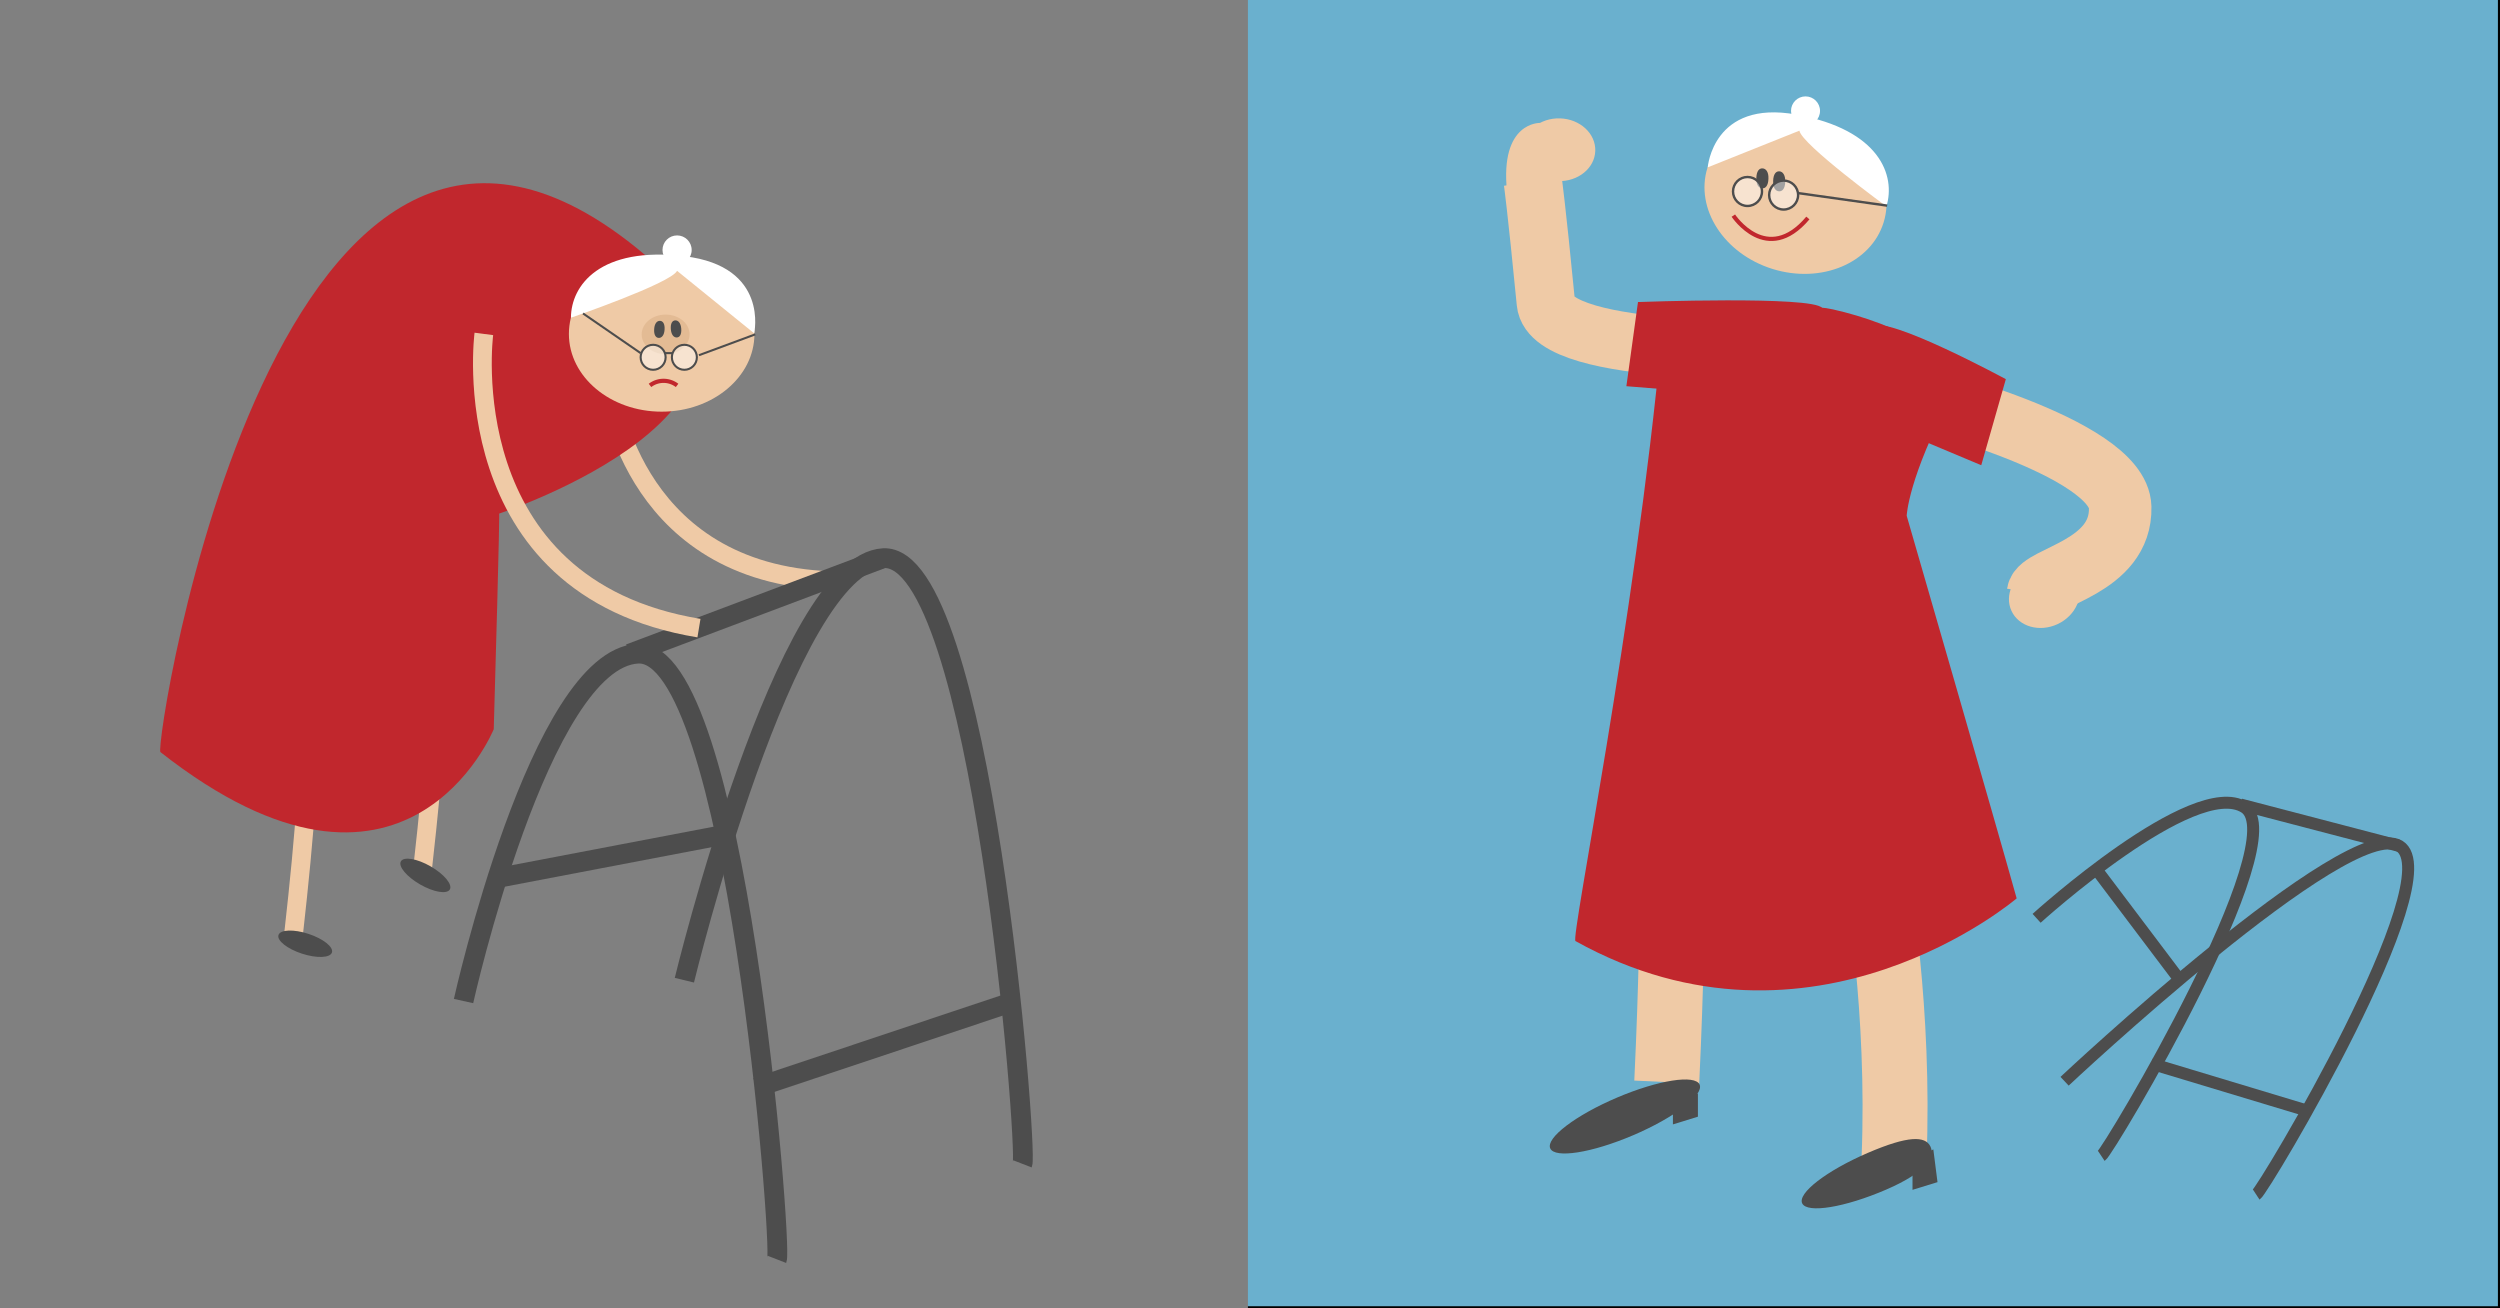 <svg xmlns="http://www.w3.org/2000/svg" viewBox="0 0 1200 628"><rect x="0" y="0" width="1200" height="628" fill="#333333" stroke="none"/><defs><style>.cls-1{isolation:isolate;}.cls-2{fill:#6ab0ce;stroke:#000;}.cls-10,.cls-11,.cls-12,.cls-13,.cls-15,.cls-16,.cls-17,.cls-19,.cls-2,.cls-4,.cls-9{stroke-miterlimit:10;}.cls-3{fill:gray;}.cls-10,.cls-11,.cls-12,.cls-13,.cls-15,.cls-16,.cls-17,.cls-19,.cls-4,.cls-9{fill:none;}.cls-10,.cls-11,.cls-4,.cls-9{stroke:#efcaa6;}.cls-4{stroke-width:9px;}.cls-5{fill:#4d4d4d;}.cls-6{fill:#c1272d;}.cls-7{fill:#efcaa6;}.cls-8{fill:#e3bb94;}.cls-9{stroke-width:28px;}.cls-10{stroke-width:30px;}.cls-11{stroke-width:31.19px;}.cls-12,.cls-13,.cls-15,.cls-16{stroke:#4d4d4d;}.cls-12{stroke-width:9.49px;}.cls-13{stroke-width:5.75px;}.cls-14,.cls-18{fill:#fff;}.cls-16{stroke-width:1.16px;}.cls-17,.cls-19{stroke:#c1272d;}.cls-17{stroke-width:2px;}.cls-18{opacity:0.47;mix-blend-mode:multiply;}.cls-19{stroke-width:1.99px;}</style></defs><title>sundhedslov SVG</title><g class="cls-1"><g id="Lag_2" data-name="Lag 2"><rect class="cls-2" x="-0.5" y="-0.5" width="1200" height="628"/></g><g id="Lag_3" data-name="Lag 3"><rect class="cls-3" x="-1" y="-1" width="600" height="629"/></g><g id="Lag_1" data-name="Lag 1"><path class="cls-4" d="M202.93,255.07c9.17,23.57,11.27,61.25,0,161.08"/><path class="cls-4" d="M140.93,287.07c9.17,23.57,11.27,61.25,0,161.08"/><ellipse class="cls-5" cx="146.5" cy="453" rx="5" ry="13.5" transform="translate(-329.6 451.52) rotate(-71.9)"/><ellipse class="cls-5" cx="202.5" cy="421" rx="5" ry="13.5" transform="matrix(0.5, -0.87, 0.87, 0.5, -263.35, 385.87)"/><path class="cls-4" d="M292.5,185.5s8.86,87,102,93"/><path class="cls-6" d="M77,361c-3.26-2.56,56-388,232.52-238.7,86.21,72.92-69.91,124.21-69.91,124.21S240,246,237,350C237,350,195,453.75,77,361Z"/><ellipse class="cls-7" cx="317.6" cy="160.28" rx="44.53" ry="37.32"/><ellipse class="cls-8" cx="319.5" cy="160.5" rx="11.5" ry="9.5"/><path class="cls-9" d="M863,167.73S744.57,172,742,145.29c-4.6-47.06-6.24-58.17-6.24-58.17"/><path class="cls-10" d="M917.63,190.29c-.61-.94,99.29,24,100.06,53.1s-38.23,33.18-39.49,41.44"/><ellipse class="cls-7" cx="981.29" cy="285.95" rx="17.38" ry="15.06" transform="translate(-28.86 441.83) rotate(-25.02)"/><ellipse class="cls-7" cx="748.37" cy="71.88" rx="15.06" ry="17.38" transform="translate(652.49 817.55) rotate(-88.16)"/><path class="cls-11" d="M901,422.8s11.09,61.65,8.13,133.67"/><path class="cls-11" d="M802.49,440.55s-.11,29.35-2.45,78.86"/><path class="cls-7" d="M748.52,67.25,739.27,59s-19.45-.76-15.89,33,18.38,5.23,18.38,5.23Z"/><path class="cls-12" d="M328.5,470.5s48.36-200,95.5-202.58,69.41,284,66.79,290.74"/><path class="cls-12" d="M222.5,480.5S259,316.3,306.14,313.75s69.41,284,66.79,290.75"/><line class="cls-12" x1="424" y1="267.93" x2="302.21" y2="313.77"/><line class="cls-12" x1="485.94" y1="480.94" x2="363.11" y2="521.99"/><line class="cls-12" x1="348.5" y1="400.5" x2="238.5" y2="421.5"/><path class="cls-13" d="M991,519s136.53-128.15,160.76-112.9S1086.7,571,1083,573.42"/><path class="cls-13" d="M977.57,440.79s75.56-68.51,99.79-53.27-65.06,164.88-68.73,167.33"/><line class="cls-13" x1="1151.75" y1="406.1" x2="1075.41" y2="386.15"/><line class="cls-13" x1="1107.84" y1="533.24" x2="1032.65" y2="510.56"/><line class="cls-13" x1="1046" y1="470" x2="1006.15" y2="417.18"/><path class="cls-4" d="M232.25,160.28S216.33,281.86,335.5,301.5"/><path class="cls-14" d="M274.05,152.5S322,136,325,130l37,30s7.33-32.08-33.33-37S274.11,137,274.05,152.5Z"/><circle class="cls-14" cx="325" cy="120" r="7"/><ellipse class="cls-7" cx="861.83" cy="93.66" rx="37.11" ry="44.27" transform="translate(517.39 889.2) rotate(-72.79)"/><path class="cls-14" d="M905.48,99.09s-40.69-29.78-41.77-36.37l-44,17.61S822.21,47.7,862.3,55,910,84.35,905.48,99.09Z"/><circle class="cls-14" cx="866.65" cy="53.23" r="6.96"/><line class="cls-15" x1="319" y1="169.5" x2="323" y2="169.5"/><line class="cls-15" x1="307.5" y1="169.5" x2="279.85" y2="150.46"/><line class="cls-15" x1="335.5" y1="170.5" x2="362.5" y2="160.5"/><line class="cls-16" x1="863.12" y1="92.69" x2="905.83" y2="98.7"/><path class="cls-5" d="M327,157.78c.2,2.81-.74,4.15-2.12,4.21s-2.67-1.17-2.88-4,.74-4.15,2.12-4.21S326.79,155,327,157.78Z"/><path class="cls-5" d="M848.85,85.82c-.11,3.27-1.37,4.69-3,4.59s-2.92-1.68-2.81-5,1.37-4.69,3-4.59S849,82.55,848.85,85.82Z"/><path class="cls-5" d="M856.92,87.24c-.11,3.27-1.37,4.69-3,4.59s-2.92-1.68-2.81-5,1.37-4.69,3-4.59S857,84,856.92,87.24Z"/><path class="cls-5" d="M319,158.2c-.17,2.81-1.43,4.06-2.81,4s-2.36-1.38-2.19-4.2,1.43-4.06,2.81-4S319.17,155.38,319,158.2Z"/><path class="cls-17" d="M312,185a10.69,10.69,0,0,1,13,0"/><circle class="cls-18" cx="313.5" cy="171.5" r="6"/><circle class="cls-15" cx="313.5" cy="171.5" r="6"/><circle class="cls-18" cx="838.8" cy="91.91" r="6.95"/><circle class="cls-16" cx="838.8" cy="91.91" r="6.95"/><circle class="cls-18" cx="856.14" cy="93.63" r="6.95"/><circle class="cls-16" cx="856.14" cy="93.63" r="6.95"/><circle class="cls-18" cx="328.5" cy="171.5" r="6"/><circle class="cls-15" cx="328.5" cy="171.5" r="6"/><path class="cls-19" d="M832,103.49s16.13,24.4,35.78,1.15"/><path class="cls-6" d="M756.23,451.71c-2.44-1.36,28.48-152.34,41.39-290.14.42-4.44,32.76,10.14,35.49,6.94,13.5-15.83,29-24,46.7-20,29.48,6.57,66.33,24,56.91,41.69-20.88,39.19-21.51,57.38-21.51,57.38S958.68,397.73,968,431.22C968,431.22,870,515.07,756.23,451.71Z"/><path class="cls-6" d="M898.68,156.71C905.82,151.14,962.8,182,962.8,182L951,223.31,912.14,207Z"/><path class="cls-6" d="M874.62,147.82c-4.45-5.94-88.39-2.84-88.39-2.84l-5.57,40.4,71.7,5.78Z"/><ellipse class="cls-5" cx="779.96" cy="535.92" rx="38.98" ry="9.83" transform="translate(-147.69 348.81) rotate(-23.09)"/><path class="cls-5" d="M926.55,550.2c2.45,4.85-1.47,12.3-21.23,20.83s-37.79,11.49-40.24,6.64,11.59-15.7,31.35-24.23S924.09,545.34,926.55,550.2Z"/><polygon class="cls-5" points="803 539.71 815 536.01 815 524.93 803 524.93 803 539.71"/><polygon class="cls-5" points="918 571.12 930 567.43 928 551.72 918 556.34 918 571.12"/></g></g></svg>